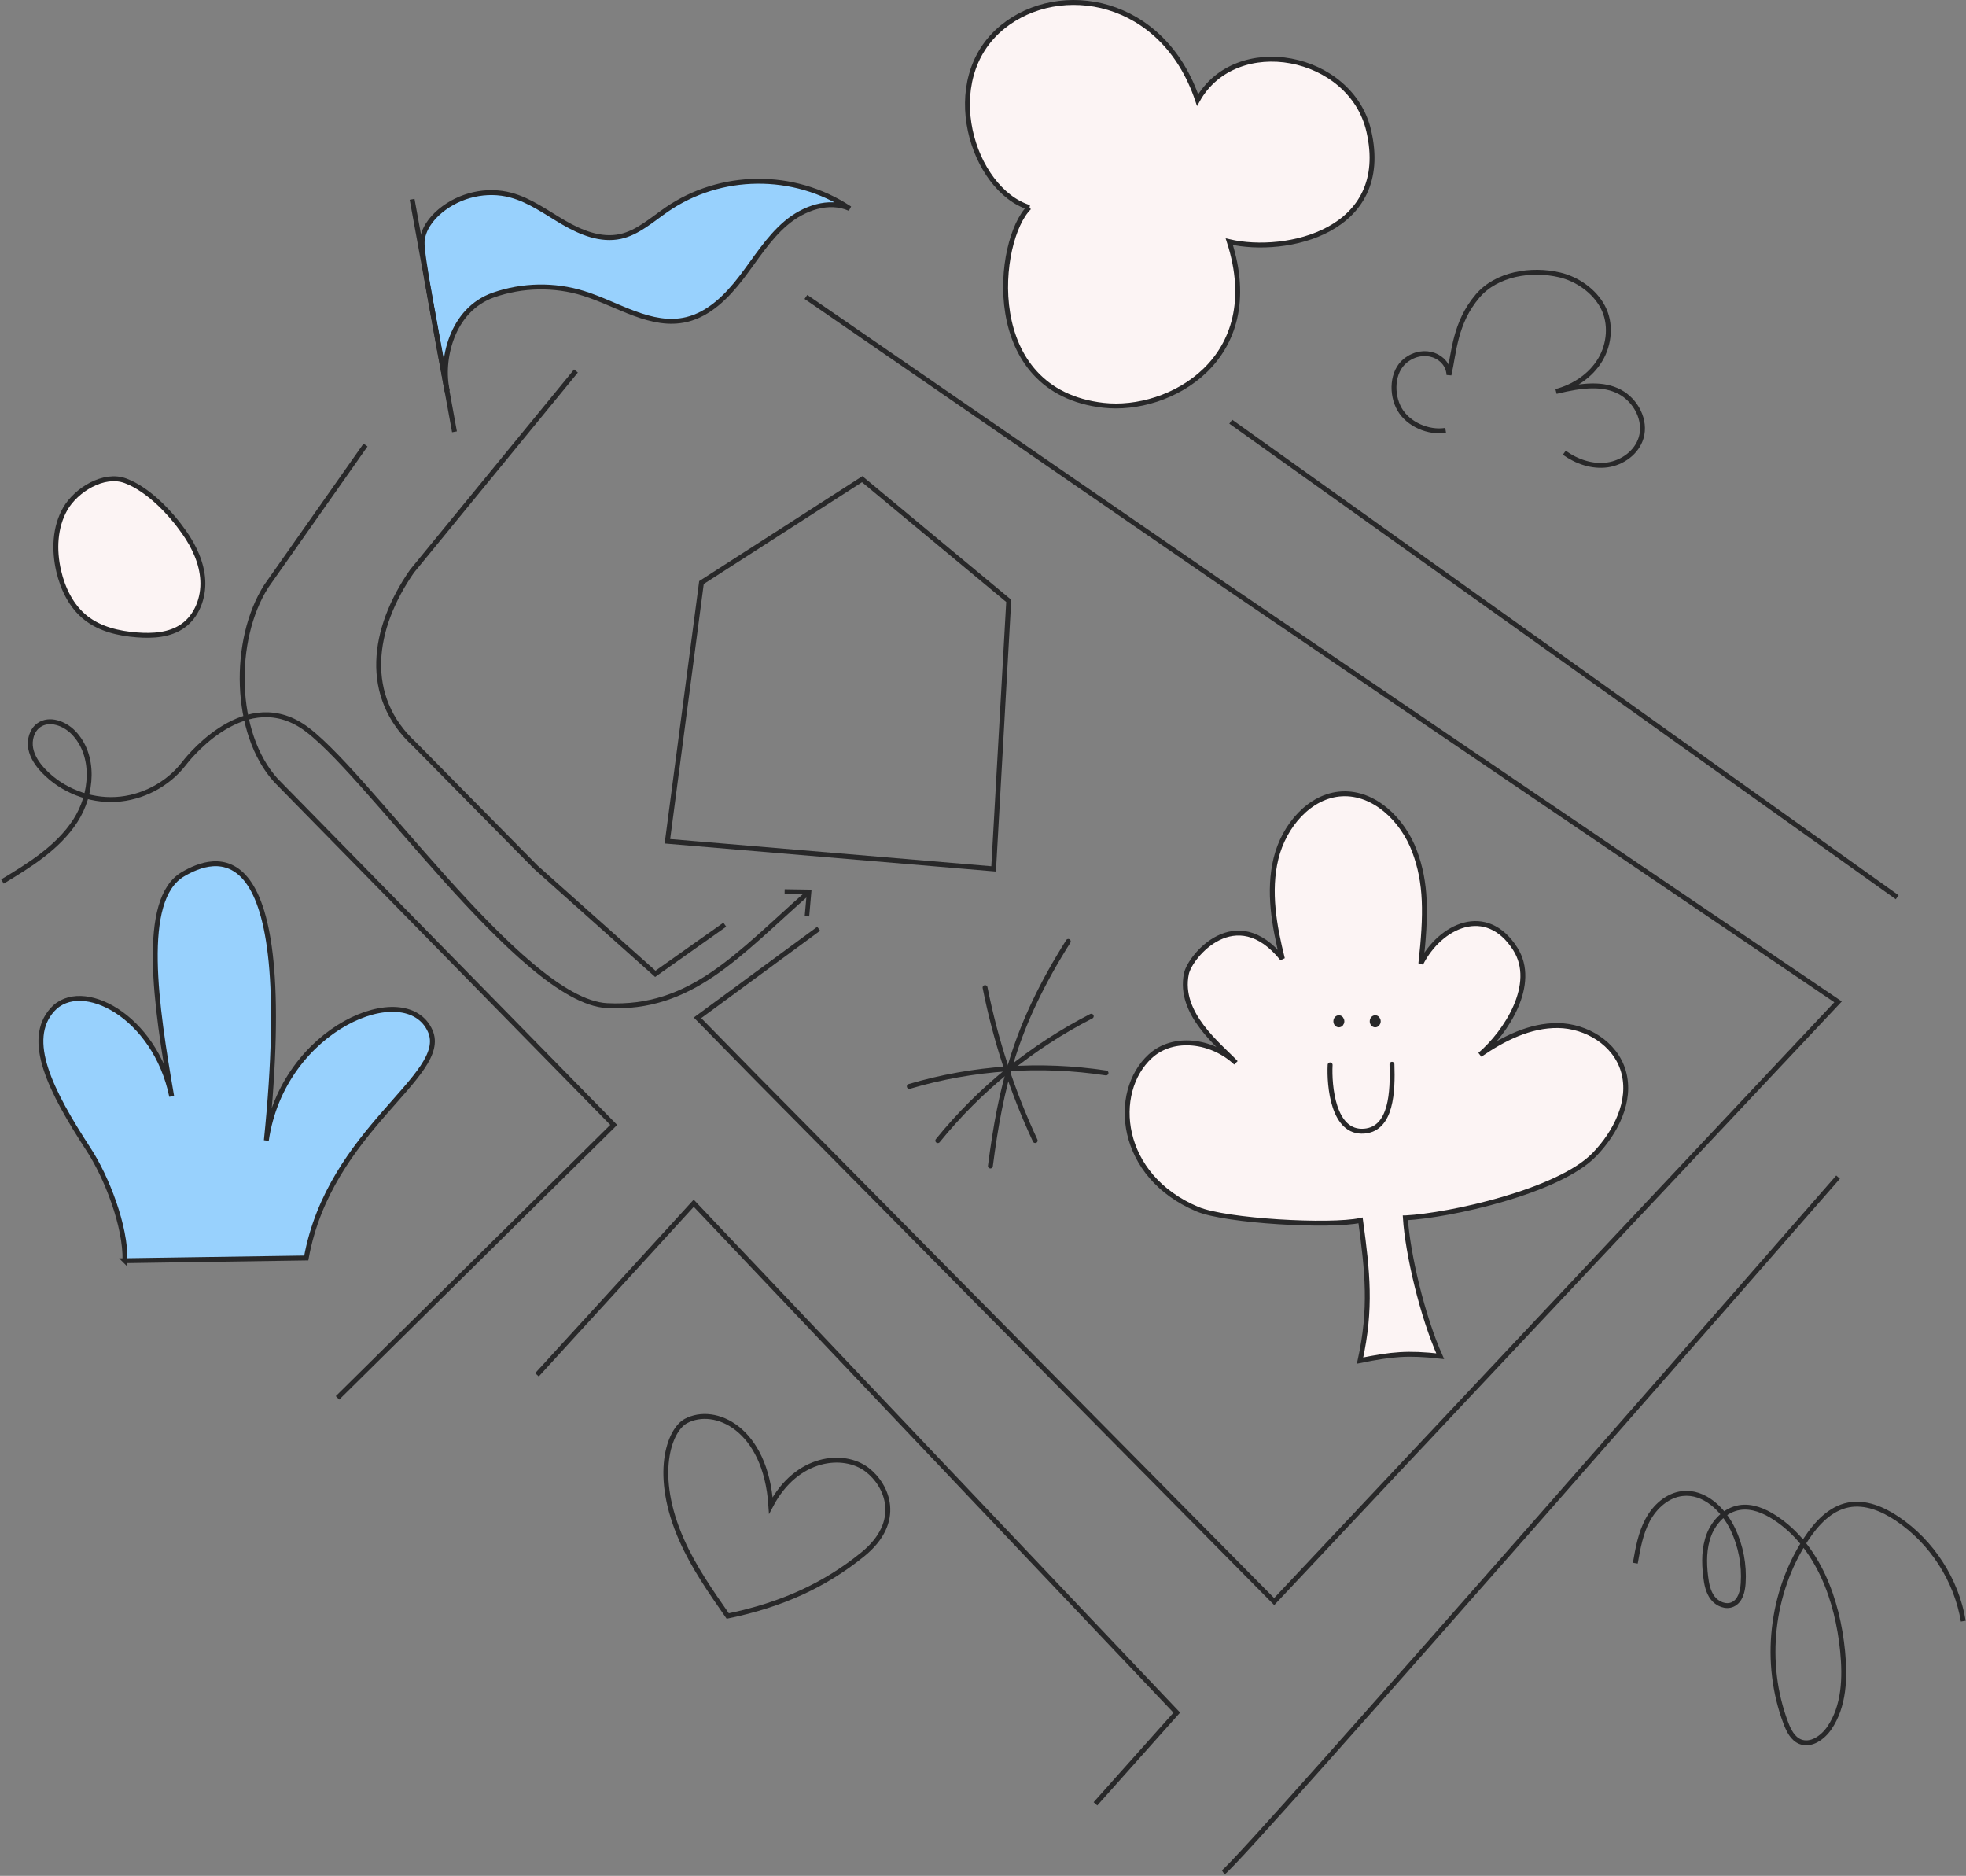 <?xml version="1.0" encoding="utf-8"?>
<svg xmlns="http://www.w3.org/2000/svg" fill="none" height="100%" overflow="visible" preserveAspectRatio="none" style="display: block;" viewBox="0 0 803 766" width="100%">
<rect x="0" y="0" width="803" height="766" fill="#808080" stroke="none"/>
<g id="Group 55">
<path d="M51.05 514.814C51.38 500.694 43.52 480.634 36.28 469.534C20.33 445.064 10.31 424.644 21.41 412.304C33.14 399.274 63.36 414.754 70.12 447.694C63.77 410.964 57.06 367.264 74.77 356.964C86.65 350.054 122.05 335.534 108.78 465.714C115.46 419.534 165.99 399.064 175.72 421.014C183.8 439.234 134.66 461.044 125.09 513.694L51.04 514.804L51.05 514.814Z" fill="#98D1FD" id="Vector" stroke="#282829" stroke-width="2"/>
<path d="M574.02 497.324C592 496.394 636.74 486.544 651.3 471.404C659.85 462.514 666.55 449.634 663.09 437.524C659.79 425.974 647.83 418.934 636.38 418.784C624.93 418.634 614.06 424.074 604.49 430.694C615.17 421.554 628.03 401.844 618.89 387.464C607.15 368.984 588.19 377.954 580.33 393.474C582.61 373.174 582.59 360.454 577.74 347.544C572.89 334.634 561.26 323.464 548.09 324.164C534.97 324.854 524.43 337.184 521.17 350.584C517.91 363.984 520.44 378.154 523.79 391.524C504.84 367.914 486.08 390.454 484.59 397.584C481.15 414.034 498.06 426.824 504.78 433.984C495.08 424.794 479.18 422.674 469.79 431.334C453.83 446.044 456.83 480.264 489.14 493.794C500.73 498.644 543.14 501.064 555.71 498.354C558.58 519.414 560.18 534.364 555.51 555.584C568.63 552.934 574.95 552.334 588.23 553.804C580.91 537.494 574.92 511.764 574.01 497.324H574.02Z" fill="#FCF4F4" id="Vector_2" stroke="#282829" stroke-width="2"/>
<path d="M546.85 415.594C546.165 415.594 545.61 416.247 545.61 417.054C545.61 417.861 546.165 418.514 546.85 418.514C547.534 418.514 548.09 417.861 548.09 417.054C548.09 416.247 547.534 415.594 546.85 415.594Z" fill="#282829" id="Vector_3" stroke="#282829" stroke-width="2"/>
<path d="M561.699 415.594C561.015 415.594 560.459 416.247 560.459 417.054C560.459 417.861 561.015 418.514 561.699 418.514C562.384 418.514 562.939 417.861 562.939 417.054C562.939 416.247 562.384 415.594 561.699 415.594Z" fill="#282829" id="Vector_4" stroke="#282829" stroke-width="2"/>
<path d="M420.38 84.704C397.29 77.534 382.84 32.604 409.56 10.964C432.77 -7.846 475.03 -1.176 489.15 40.874C504.78 12.984 551.79 21.964 559.07 53.494C568.53 94.464 525.36 104.074 502.09 98.694C517.53 146.744 477.53 168.514 450.75 165.504C400.15 159.824 407.04 97.694 420.37 84.704H420.38Z" fill="#FCF4F4" id="Vector_5" stroke="#282829" stroke-width="2"/>
<g id="Vector_6">
<path d="M182.608 159.832C177.63 132.759 172.117 103.824 172.421 98.77C172.725 93.716 176.012 89.299 179.864 86.113C187.829 79.531 198.809 77.066 208.586 79.666C216.444 81.753 223.173 86.762 230.22 90.868C237.268 94.975 245.399 98.293 253.383 96.563C260.543 95.002 266.301 89.688 272.418 85.492C294.093 70.637 323.924 69.845 347.092 85.166C338.543 81.322 328.244 84.964 320.966 91.161C313.698 97.359 308.598 105.772 302.741 113.401C296.883 121.03 289.642 128.277 280.483 130.478C266.046 133.954 252.324 124.117 238.223 119.756C226.408 116.097 213.449 116.339 201.664 120.423C184.294 126.443 179.898 147.279 182.699 159.578" fill="#98D1FD"/>
<path d="M182.608 159.832C177.63 132.759 172.117 103.824 172.421 98.77C172.725 93.716 176.012 89.299 179.864 86.113C187.829 79.531 198.809 77.066 208.586 79.666C216.444 81.753 223.173 86.762 230.22 90.868C237.268 94.975 245.399 98.293 253.383 96.563C260.543 95.002 266.301 89.688 272.418 85.492C294.093 70.637 323.924 69.845 347.092 85.166C338.543 81.322 328.244 84.964 320.966 91.161C313.698 97.359 308.598 105.772 302.741 113.401C296.883 121.03 289.642 128.277 280.483 130.478C266.046 133.954 252.324 124.117 238.223 119.756C226.408 116.097 213.449 116.339 201.664 120.423C184.294 126.443 179.898 147.279 182.699 159.578" stroke="#282829" stroke-width="2"/>
</g>
<path d="M82.83 236.984C82.45 229.894 79.3 223.204 75.23 217.394C69.65 209.424 60.65 199.884 51.31 196.354C42.36 192.974 31.05 200.154 26.68 207.734C22.33 215.284 22 224.634 23.96 233.124C25.65 240.454 29.14 247.634 35.04 252.304C40.87 256.924 48.47 258.684 55.89 259.264C62.36 259.774 69.3 259.364 74.61 255.654C80.43 251.584 83.21 244.074 82.83 236.994V236.984Z" fill="#FCF4F4" id="doodle-163" stroke="#282829" stroke-width="2"/>
<path d="M168.32 81.383L185.63 176.333" id="Vector_7" stroke="#282829" stroke-width="2"/>
<path d="M801.89 662.004C799.08 645.154 789.06 629.634 774.87 620.124C768.99 616.184 761.91 613.184 754.97 614.534C747.51 615.984 741.87 622.114 737.7 628.464C723.32 650.314 720.15 679.144 729.42 703.604C730.58 706.674 732.2 709.954 735.24 711.204C739.65 713.014 744.52 709.544 747.2 705.604C753.28 696.684 753.66 685.104 752.61 674.354C750.55 653.334 742.62 631.264 724.93 619.724C720.62 616.914 715.5 614.764 710.43 615.614C704.73 616.564 700.17 621.254 698.06 626.634C695.96 632.014 695.97 637.984 696.66 643.724C697.03 646.824 697.64 650.024 699.53 652.504C701.42 654.984 704.94 656.474 707.76 655.154C710.81 653.724 711.77 649.894 711.99 646.544C712.49 639.004 711.03 631.344 707.8 624.514C703.95 616.364 696.11 608.864 687.16 609.884C681.04 610.584 675.93 615.204 673.01 620.634C670.09 626.054 668.99 632.244 667.93 638.314" id="Vector_8" stroke="#282829" stroke-width="2"/>
<path d="M1 359.974C12.14 353.234 23.66 346.124 30.75 335.204C37.84 324.284 39.05 308.374 29.94 299.084C26.3 295.374 20.19 293.104 15.92 296.084C12.97 298.144 11.87 302.194 12.56 305.724C13.25 309.254 15.43 312.334 17.93 314.924C25.45 322.714 36.43 327.024 47.24 326.444C58.05 325.864 68.5 320.384 75.13 311.824C75.13 311.824 98.46 280.454 123.24 296.354C148.02 312.254 212.75 408.794 247.88 410.644C282.42 412.464 301.59 389.624 329.98 364.614" id="Vector_9" stroke="#282829" stroke-width="2"/>
<path d="M330.51 374.224L328.68 374.064L329.48 365.094L320.47 364.954L320.5 363.124L331.47 363.294L330.51 374.224Z" fill="#282829" id="Vector_10"/>
<path d="M638.93 184.874C643.99 188.504 650.31 190.684 656.48 189.844C662.65 189.004 668.5 184.774 670.3 178.804C672.46 171.634 668.18 163.504 661.56 159.994C654.94 156.494 646.67 157.104 635.55 159.844C642.87 157.934 649.66 153.464 653.56 146.984C657.46 140.504 658.18 131.994 654.64 125.314C651.18 118.784 644.21 113.934 637.02 112.244C625.45 109.524 611.23 111.804 603.53 120.864C594.19 131.854 593.92 143.894 591.83 153.074C591.41 145.354 581.58 141.264 574.03 147.264C568.49 151.674 568.13 161.034 571.67 167.164C575.21 173.294 583.47 176.854 590.46 175.724" id="Vector_11" stroke="#282829" stroke-width="2"/>
<path d="M436.33 384.424C414.51 419.014 408.72 443.974 404.52 476.134" id="Vector_12" stroke="#282829" stroke-linecap="round" stroke-width="2"/>
<path d="M371.4 443.644C397.35 435.954 424.99 434.064 451.74 438.144" id="Vector_13" stroke="#282829" stroke-linecap="round" stroke-width="2"/>
<path d="M383.04 465.774C400.09 444.734 421.59 427.314 445.71 414.984" id="Vector_14" stroke="#282829" stroke-linecap="round" stroke-width="2"/>
<path d="M402.34 403.284C406.62 424.824 413.52 445.854 422.81 465.754" id="Vector_15" stroke="#282829" stroke-linecap="round" stroke-width="2"/>
<path d="M543.28 434.844C542.85 443.294 544.44 462.954 557.23 461.894C568.43 460.964 568.9 445.654 568.54 434.594" id="Vector_16" stroke="#282829" stroke-linecap="round" stroke-width="2"/>
<path d="M329.17 121.244L497.91 237.444C623.29 322.874 750.75 409.104 750.75 409.104L520.43 654.004L308.94 440.154L284.89 415.624L334.39 379.254" id="Vector_17" stroke="#282829" stroke-width="2"/>
<path d="M296.04 377.594L267.66 397.664L218.85 354.134L169.37 303.984C148.11 284.464 151.82 256.874 168.32 233.194L235.25 151.494" id="Vector_18" stroke="#282829" stroke-width="2"/>
<path d="M149.29 181.734L108.73 239.404C94.83 261.284 95.28 299.414 112.67 318.634L250.67 459.354L137.85 570.824" id="Vector_19" stroke="#282829" stroke-width="2"/>
<path d="M219.33 561.394L283.35 491.344L480.65 699.344L447.43 736.584" id="Vector_20" stroke="#282829" stroke-width="2"/>
<path d="M499.62 764.584C507.7 759.194 750.75 480.664 750.75 480.664" id="Vector_21" stroke="#282829" stroke-width="2"/>
<path d="M272.6 343.534L405.84 354.804L412.01 245.364L352.16 195.674L286.51 237.884L272.6 343.534Z" id="Vector_22" stroke="#282829" stroke-width="2"/>
<path d="M297.24 659.904C290.32 649.974 283.35 639.964 278.44 628.904C266.61 602.254 273.28 583.944 280.17 580.264C291.94 573.974 312.71 583.174 314.85 614.724C325.34 594.754 344.57 592.834 354.16 600.164C362.4 606.464 368.91 621.354 352.34 634.764C336.87 647.284 319.39 655.324 297.24 659.904Z" id="Vector_23" stroke="#282829" stroke-width="2"/>
<path d="M774.89 366.394L502.68 172.184" id="Vector_24" stroke="#282829" stroke-width="2"/>
</g>
</svg>
